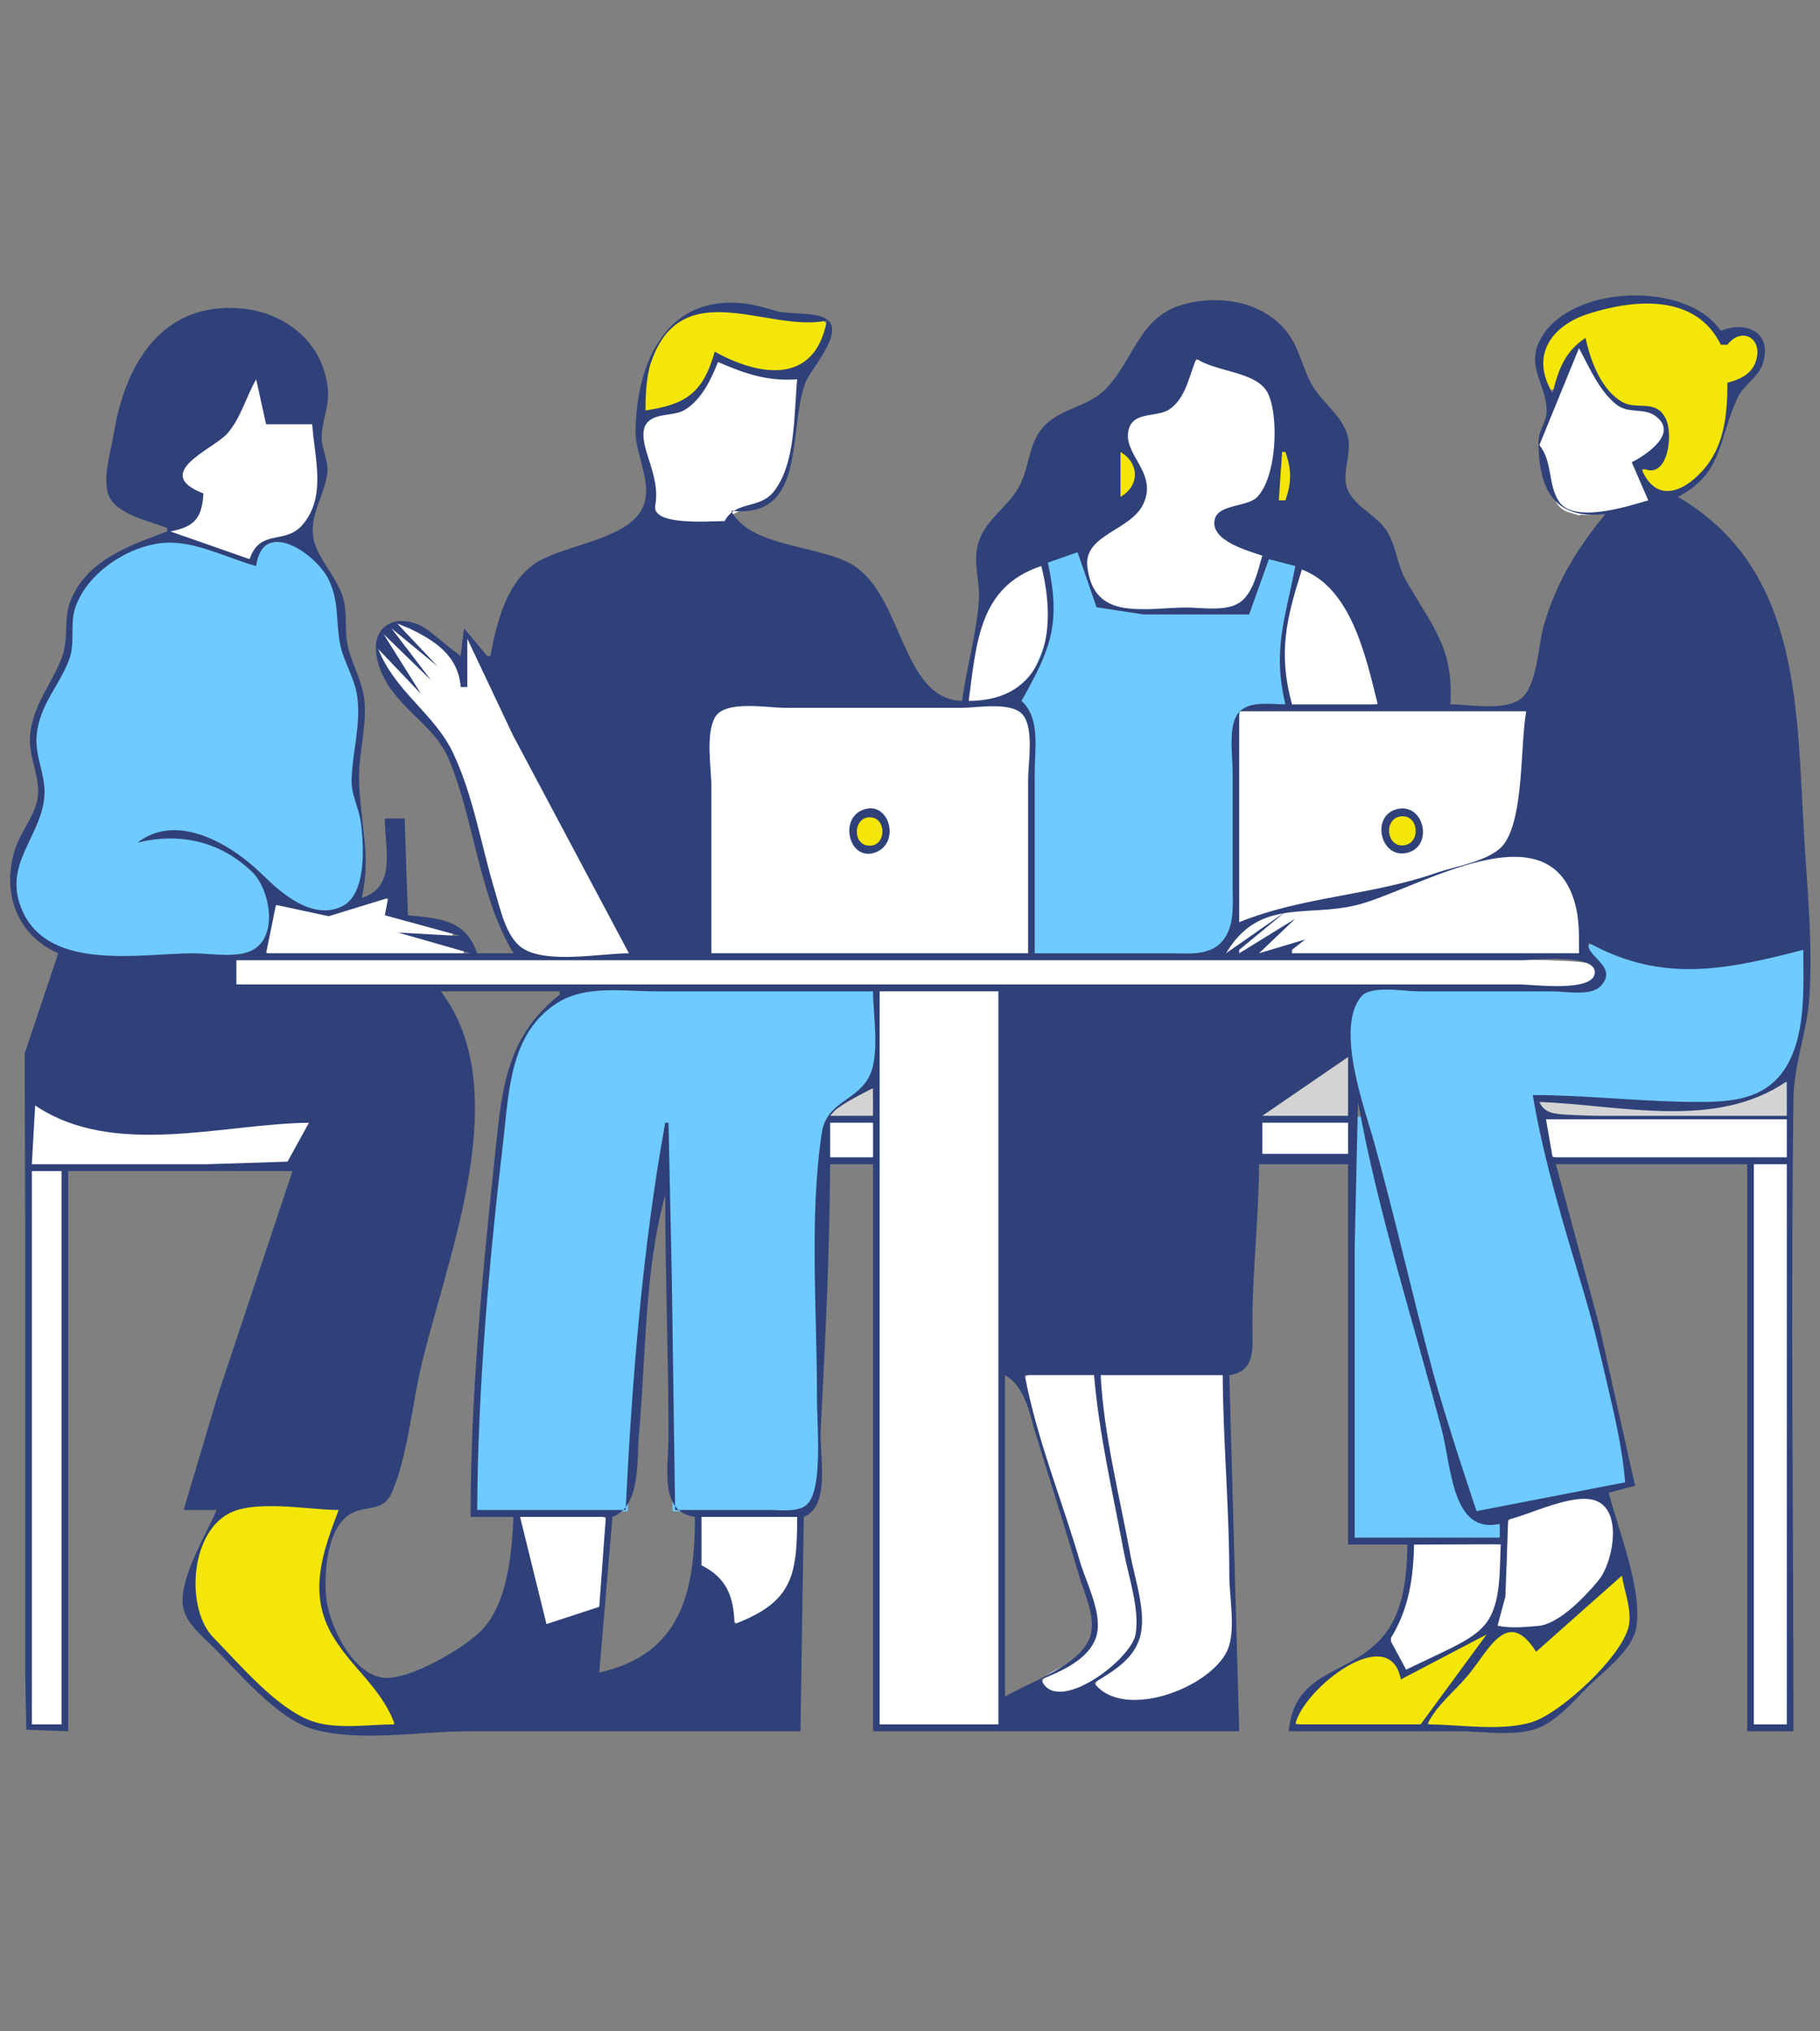 <?xml version="1.0" encoding="UTF-8" standalone="no"?>
<!-- Created with Inkscape (http://www.inkscape.org/) -->

<svg
   version="1.1"
   id="svg1"
   width="657.333"
   height="733.333"
   viewBox="0 0 657.333 733.333"
   xml:space="preserve"
   xmlns="http://www.w3.org/2000/svg"
   xmlns:svg="http://www.w3.org/2000/svg"><rect x="0" y="0" width="657.333" height="733.333" fill="#808080" stroke="none"/><defs
     id="defs1" /><g
     id="g51"
     style="display:inline"
     transform="matrix(1.003,0,0,1.051,-0.871,-18.695)"><path
       style="fill:#ffffff;fill-opacity:1;stroke:#ffffff;stroke-width:3;stroke-dasharray:none"
       d="m 78.941,205.192 c -12.946,-3.785 -18.606,-5.346 -14.62,-6.611 2.436,-0.773 10.632,-6.983 10.632,-10.732 0,-0.678 -1.591,-1.958 -3.536,-2.844 -5.66,-2.579 -4.268,-6.119 4.944,-12.581 6.543,-4.59 9.361,-7.75 12.339,-13.837 l 3.859,-7.888 1.885,6.675 1.885,6.675 h 8.282 8.282 l 0.981,10.473 c 1.57,16.759 -2.258,24.034 -14.478,27.512 -3.278,0.933 -6.715,3.788 -7.716,5.198 -1.741,2.454 -2.213,1.039 -12.743,-2.04 z"
       id="path4" /><path
       style="fill:#ffffff;fill-opacity:1;stroke:#ffffff;stroke-width:1.5;stroke-dasharray:none"
       d="m 12.668,415.44 c 0.165,-1.205 0.451,-5.61 0.635,-9.79 l 0.335,-7.6 3.556,1.949 c 4.786,2.623 12.878,5.263 20.107,6.56 7.577,1.359 24.804,1.483 36.949,0.265 22.376,-2.243 29.896,-2.856 33.355,-2.721 l 3.79,0.148 -3.539,6.082 -3.539,6.082 -2.284,0.286 c -1.256,0.157 -21.945,0.431 -45.975,0.608 l -43.692,0.323 z"
       id="path5" /><path
       style="fill:#ffffff;fill-opacity:1;stroke:#ffffff;stroke-width:1.5;stroke-dasharray:none"
       d="M 12.5,515.25 V 420.5 H 17.75 23 v 94.75 l 0.938,95.625 -6.5,-0.125 H 11.375 Z"
       id="path6" /><path
       style="fill:#ffffff;fill-opacity:1;stroke:#ffffff;stroke-width:1.5;stroke-dasharray:none"
       d="m 97.184,344.125 c 0.138,-0.481 0.866,-3.847 1.617,-7.48 0.751,-3.633 1.507,-6.834 1.68,-7.115 0.204,-0.33 3.567,0.161 9.518,1.389 l 9.203,1.899 10.177,-2.964 c 5.598,-1.63 10.308,-2.833 10.468,-2.674 0.16,0.16 0.071,1.401 -0.197,2.758 l -0.488,2.467 8.044,2.097 c 4.424,1.154 9.956,2.635 12.294,3.293 l 4.25,1.195 -3.5,-0.236 c -7.414,-0.5 -16.466,-0.732 -15.75,-0.404 0.412,0.189 5.812,1.747 12,3.462 l 11.25,3.119 -35.409,0.034 c -33.494,0.032 -35.395,-0.013 -35.157,-0.841 z"
       id="path8" /><path
       style="fill:#ffffff;fill-opacity:1;stroke:#ffffff;stroke-width:2.121;stroke-dasharray:none"
       d="m 242.721,195.887 c -4.756,-1.129 -5.348,-2.011 -5.502,-8.195 -0.097,-3.907 -0.735,-7.438 -2.098,-11.622 -3.684,-11.307 -2.534,-13.997 6.643,-15.545 3.356,-0.566 5.855,-1.479 7.695,-2.812 2.881,-2.087 7.023,-7.795 8.871,-12.225 0.608,-1.458 1.244,-2.652 1.412,-2.652 0.168,0 2.454,0.809 5.081,1.798 6.226,2.343 13.559,3.859 18.67,3.859 h 4.093 l -0.282,3.712 c -1.361,17.948 -2.635,24.765 -5.673,30.369 -2.607,4.809 -4.169,5.981 -11.086,8.319 -4.146,1.402 -6.662,2.687 -7.606,3.888 -1.374,1.747 -1.631,1.792 -9.669,1.722 -4.541,-0.04 -9.288,-0.317 -10.549,-0.616 z"
       id="path10" /><path
       style="fill:#ffffff;fill-opacity:1;stroke:#ffffff;stroke-width:2.121;stroke-dasharray:none"
       d="m 197.531,345.774 c -11.847,-1.647 -13.433,-4.385 -23.14,-39.95 -7.379,-27.037 -9.647,-31.617 -22.784,-46.019 -12.515,-13.72 -12.608,-9.868 -14.017,-17.104 -0.55,-2.827 0.673,-6.081 2.569,-8.249 0.954,-1.091 2.493,-1.874 3.941,-1.833 5.502,0.155 10.547,4.024 14.554,7.798 3.476,3.273 7.494,9.361 7.51,12.198 0.005,0.847 0.565,1.237 1.775,1.237 1.767,0 -0.186,-1.279 0.443,-8.498 l 0.612,-6.435 8.072,15.287 c 4.245,8.039 16.561,31.506 27.929,51.863 11.369,20.358 24.095,38.212 24.283,38.703 0.255,0.664 -2.85,1.012 -8.003,1.358 -14.365,0.963 -19.512,0.233 -23.743,-0.355 z"
       id="path11" /><path
       style="fill:#ffffff;fill-opacity:1;stroke:#ffffff;stroke-width:2.121;stroke-dasharray:none"
       d="m 197.635,573.994 c -0.359,-1.022 -8.838,-33.859 -8.838,-34.226 0,-0.135 6.682,-0.245 14.849,-0.245 13.522,0 14.849,0.108 14.849,1.206 0,1.754 -2.202,28.823 -2.35,28.885 -0.986,0.414 -17.248,5.267 -17.648,5.266 -0.304,-6.9e-4 -0.692,-0.399 -0.863,-0.885 z"
       id="path12" /><path
       style="fill:#ffffff;fill-opacity:1;stroke:#ffffff;stroke-width:2.121;stroke-dasharray:none"
       d="m 265.49,572.262 c -1.401,-8.199 -3.251,-11.494 -8.258,-14.708 l -3.305,-2.121 -0.038,-7.955 -0.038,-7.955 h 16.971 16.971 l -0.006,2.298 c -0.015,5.93 -1.585,15.286 -3.134,18.667 -2.072,4.525 -6.136,8.542 -11.497,11.364 -6.694,3.523 -7.13,3.546 -7.666,0.41 z"
       id="path13" /><path
       style="fill:#ffffff;fill-opacity:1;stroke:#ffffff;stroke-width:4.243;stroke-dasharray:none"
       d="m 318.198,484.368 v -125.158 h 20.506 20.506 v 125.158 125.158 h -20.506 -20.506 z"
       id="path14" /><path
       style="fill:#ffffff;fill-opacity:1;stroke:#ffffff;stroke-width:1.061;stroke-dasharray:none"
       d="m 299.813,409.415 v -5.657 h 7.601 7.601 v 5.657 5.657 h -7.601 -7.601 z"
       id="path15" /><path
       style="fill:#ffffff;fill-opacity:1;stroke:#ffffff;stroke-width:3;stroke-dasharray:none"
       d="m 257.732,306.75 c -0.423,-28.199 -0.267,-38.899 0.597,-40.721 2.355,-4.97 2.679,-4.999 56.365,-5.015 L 364.888,261 l 2.806,2.413 2.806,2.413 0.283,39.587 L 371.067,345 h -56.38 -56.38 z m 61.461,2.512 c 2.545,-2.208 3.168,-6.663 1.407,-10.068 -3.635,-7.029 -12.962,-5.06 -14.254,3.009 -0.514,3.208 -0.181,4.115 2.484,6.781 2.507,2.507 3.595,2.954 5.873,2.412 1.538,-0.366 3.558,-1.326 4.49,-2.134 z"
       id="path16" /><path
       style="fill:#ffffff;fill-opacity:1;stroke:#ffffff;stroke-width:3;stroke-dasharray:none"
       d="m 400.5,599.494 c -4.958,-2.676 -4.9,-3.122 0.914,-6.981 12.269,-8.144 13.226,-13.453 7.224,-40.094 -4.294,-19.062 -9.484,-46.609 -10.205,-54.169 L 397.742,491 h 21.471 21.471 l 0.65,18.25 c 0.358,10.037 1.121,30.037 1.695,44.443 1.166,29.218 1.049,30.042 -5.132,36.183 -1.869,1.857 -6.733,4.979 -10.809,6.938 -6.2,2.98 -8.733,3.622 -15.5,3.931 -6.1,0.278 -8.826,-0.029 -11.088,-1.25 z"
       id="path17" /><path
       style="fill:#ffffff;fill-opacity:1;stroke:#ffffff;stroke-width:3;stroke-dasharray:none"
       d="m 378.072,596.587 c -0.963,-1.16 0.004,-1.992 5.407,-4.652 3.619,-1.782 7.871,-4.709 9.448,-6.506 5.601,-6.38 5.402,-7.653 -6.9,-44.059 C 376.065,511.885 371,495.262 371,492.052 c 0,-0.773 3.588,-1.029 11.682,-0.833 l 11.682,0.282 1.862,13 c 1.024,7.15 4.111,23.575 6.861,36.5 7.253,34.099 7.146,33.423 5.96,37.828 -1.286,4.775 -9.487,12.842 -16.846,16.571 -5.652,2.864 -12.275,3.422 -14.128,1.189 z"
       id="path18" /><path
       style="fill:#ffffff;fill-opacity:1;stroke:#ffffff;stroke-width:3;stroke-dasharray:none"
       d="m 350.429,255.75 c 0.257,-1.238 0.958,-5.4 1.558,-9.25 2.559,-16.428 8.139,-25.996 18.107,-31.047 2.662,-1.349 5.034,-2.453 5.27,-2.453 0.236,0 0.963,3.753 1.614,8.339 2.572,18.122 -3.789,31.152 -17.145,35.118 -7.604,2.258 -9.982,2.079 -9.403,-0.707 z"
       id="path19" /><path
       style="fill:#ffffff;fill-opacity:1;stroke:#ffffff;stroke-width:3;stroke-dasharray:none"
       d="m 405.836,225.996 c -6.954,-1.24 -11.424,-5.683 -12.521,-12.445 -0.862,-5.31 0.951,-7.817 9.902,-13.693 4.347,-2.854 8.551,-6.442 9.344,-7.974 2.227,-4.306 1.729,-9.368 -1.56,-15.884 -5.123,-10.15 -3.713,-13.969 5.721,-15.487 6.939,-1.116 10.358,-5.034 14.548,-16.669 0.537,-1.492 1.474,-1.381 9.481,1.13 17.034,5.34 17.75,6.247 17.75,22.461 0,9.951 -0.268,11.647 -2.546,16.094 -2.429,4.741 -2.891,5.086 -10,7.471 -7.317,2.454 -7.459,2.567 -7.757,6.135 -0.371,4.448 2.204,6.81 10.879,9.973 l 5.828,2.125 -1.882,4.952 c -2.496,6.568 -4.655,9.729 -7.324,10.721 -2.85,1.06 -35.086,1.941 -39.862,1.09 z"
       id="path20" /><path
       style="fill:#ffffff;fill-opacity:1;stroke:#ffffff;stroke-width:3;stroke-dasharray:none"
       d="m 465.138,253.333 c -2.031,-10.116 -0.9,-21.502 3.433,-34.549 1.573,-4.736 1.592,-4.751 4.286,-3.358 4.508,2.331 11.67,10.795 14.913,17.625 C 490.378,238.541 496,255.727 496,258.207 496,258.643 489.312,259 481.138,259 H 466.276 Z"
       id="path21" /><path
       style="fill:#ffffff;fill-opacity:1;stroke:#ffffff;stroke-width:1.061;stroke-dasharray:none"
       d="m 404.465,180.855 c 0,-4.19 0.138,-7.26 0.326,-7.26 0.779,0 3.527,3.27 4.058,4.828 0.676,1.985 0.697,2.608 0.151,4.433 -0.426,1.421 -2.662,4.258 -3.863,4.901 -0.649,0.347 -0.671,0.119 -0.671,-6.901 z"
       id="path24" /><path
       style="fill:#ffffff;fill-opacity:1;stroke:#ffffff;stroke-width:1.061;stroke-dasharray:none"
       d="m 462.108,181.575 c 0.307,-4.379 0.658,-8.062 0.779,-8.183 0.451,-0.451 0.894,0.244 1.532,2.404 0.895,3.028 0.858,8.5 -0.077,11.412 -0.615,1.914 -0.784,2.132 -1.737,2.226 l -1.056,0.105 z"
       id="path25" /><path
       style="fill:#ffffff;fill-opacity:1;stroke:#ffffff;stroke-width:4.243;stroke-dasharray:none"
       d="m 448.306,298.251 v -35.207 h 50.593 50.593 l -1.238,15.203 c -1.591,19.535 -4.464,28.402 -10.297,31.777 -6.16,3.564 -30.231,10.112 -53.468,14.544 -10.823,2.064 -23.392,4.909 -27.931,6.322 l -8.253,2.569 z m 63.357,11.179 c 0.933,-0.933 1.697,-3.67 1.697,-6.081 0,-2.411 -0.764,-5.148 -1.697,-6.081 -2.192,-2.192 -9.97,-2.192 -12.162,0 -2.085,2.085 -2.197,7.454 -0.233,11.124 1.678,3.136 9.632,3.802 12.395,1.038 z"
       id="path26" /><path
       style="fill:#ffffff;fill-opacity:1;stroke:#ffffff;stroke-width:4.243;stroke-dasharray:none"
       d="m 449.998,338.672 c 4.081,-3.386 9.61,-4.559 14.66,-6.177 15.617,-5.004 31.363,-5.134 47.995,-10.802 33.89,-11.551 42.779,-11.377 52.034,1.019 1.758,2.355 2.976,6.923 3.463,12.994 l 0.752,9.362 -51.459,-0.043 c -35.65,-0.03 -42.409,-0.871 -63.48,0.46 -19.35,1.222 -7.714,-3.703 -3.965,-6.814 z"
       id="path27" /><path
       style="fill:#ffffff;fill-opacity:1;stroke:#ffffff;stroke-width:4.243;stroke-dasharray:none"
       d="m 456.791,408.708 v -4.243 h 14.142 14.142 v 4.243 4.243 h -14.142 -14.142 z"
       id="path28" /><path
       style="fill:#ffffff;fill-opacity:1;stroke:#ffffff;stroke-width:4.243;stroke-dasharray:none"
       d="m 560.009,411.89 c -0.011,-1.361 -0.403,-3.907 -0.872,-5.657 l -0.853,-3.182 h 42.591 42.591 v 5.657 5.657 h -41.719 c -38.782,0 -41.721,-0.174 -41.739,-2.475 z"
       id="path29" /><path
       style="fill:#ffffff;fill-opacity:1;stroke:#ffffff;stroke-width:4.243;stroke-dasharray:none"
       d="m 633.568,514.067 v -95.459 h 4.95 4.95 v 95.459 95.459 h -4.95 -4.95 z"
       id="path30" /><path
       style="fill:#ffffff;fill-opacity:1;stroke:#ffffff;stroke-width:4.243;stroke-dasharray:none"
       d="m 567.627,192.134 c -4.525,-1.234 -4.874,-1.814 -9.226,-15.357 -1.992,-6.199 -1.921,-6.657 2.739,-17.678 2.631,-6.223 5.569,-13.215 6.529,-15.539 l 1.745,-4.226 3.77,6.433 c 5.311,9.062 9.72,12.738 16.346,13.627 7.379,0.99 11.01,4.645 8.541,8.598 -0.961,1.54 -3.551,3.864 -5.753,5.165 -4.644,2.744 -4.699,3.028 -1.884,9.766 1.167,2.792 2.121,5.391 2.121,5.775 0,2.315 -19.289,4.974 -24.929,3.436 z"
       id="path31" /><path
       style="fill:#f4e606;fill-opacity:1;stroke:#f4e606;stroke-width:2.121;stroke-dasharray:none;stroke-opacity:1"
       d="m 233.721,154.326 c 0.731,-7.65 1.054,-9.359 2.511,-13.252 2.279,-6.092 6.162,-10.459 11.74,-13.205 4.525,-2.227 5.179,-2.352 11.874,-2.263 3.897,0.052 11.478,0.768 16.847,1.591 5.369,0.823 12.29,1.496 15.38,1.496 6.379,0 6.594,0.266 4.298,5.303 -5.09,11.166 -16.297,13.413 -32.895,6.596 -5.553,-2.281 -6.09,-2.371 -6.09,-1.029 0,0.534 -0.62,2.373 -1.379,4.087 -3.407,7.703 -8.243,11.571 -17.067,13.651 -2.494,0.588 -4.776,1.074 -5.071,1.079 -0.295,0.006 -0.362,-1.819 -0.148,-4.055 z"
       id="path32" /><path
       style="fill:#f4e606;fill-opacity:1;stroke:#f4e606;stroke-width:2.121;stroke-dasharray:none;stroke-opacity:1"
       d="m 597.02,184.59 c -1.975,-1.204 -3.757,-3.379 -3.757,-4.585 0,-0.22 0.769,-0.4 1.71,-0.4 2.797,0 3.936,-0.741 5.298,-3.446 2.846,-5.652 2.444,-13.586 -0.854,-16.884 -1.368,-1.368 -2.835,-1.849 -7.081,-2.326 -6.106,-0.685 -8.412,-1.694 -11.513,-5.037 -3.208,-3.459 -5.226,-7.146 -7.034,-12.849 -0.883,-2.786 -1.954,-5.034 -2.38,-4.995 -0.425,0.039 -1.171,0.128 -1.657,0.197 -1.57,0.225 -6.922,8.377 -8.428,12.837 -1.54,4.559 -2.012,4.667 -3.32,0.755 -2.744,-8.208 1.405,-15.985 10.833,-20.301 10.535,-4.823 29.119,-6.429 37.256,-3.219 5.275,2.081 9.369,5.123 12.091,8.984 2.468,3.501 3.969,3.89 6.706,1.737 5.161,-4.06 10.211,0.928 7.392,7.301 -1.314,2.971 -3.608,4.636 -8.79,6.38 -1.029,0.346 -1.237,1.295 -1.237,5.629 0,10.409 -4.167,21.154 -10.253,26.44 -5.931,5.151 -10.743,6.366 -14.981,3.783 z"
       id="path33" /><path
       style="fill:#f4e606;fill-opacity:1;stroke:#f4e606;stroke-width:2.121;stroke-dasharray:none;stroke-opacity:1"
       d="m 310.883,306.298 c -2.404,-2.656 -0.51,-7.192 3.003,-7.192 3.689,0 5.774,4.801 3.201,7.374 -1.5,1.5 -4.768,1.405 -6.204,-0.182 z"
       id="path34" /><path
       style="fill:#f4e606;fill-opacity:1;stroke:#f4e606;stroke-width:2.121;stroke-dasharray:none;stroke-opacity:1"
       d="m 502.364,305.869 c -2.373,-3.622 1.258,-8.589 5.024,-6.874 4.464,2.034 3.581,8.058 -1.239,8.459 -2.14,0.178 -2.814,-0.104 -3.785,-1.586 z"
       id="path35" /><path
       style="fill:#f4e606;fill-opacity:1;stroke:#f4e606;stroke-width:2.121;stroke-dasharray:none;stroke-opacity:1"
       d="m 116.068,609.473 c -4.095,-0.805 -11.414,-4.884 -17.073,-9.516 -9.013,-7.376 -23.021,-21.728 -24.619,-25.222 -6.211,-13.589 -1.033,-32.365 10.224,-37.068 4.756,-1.987 11.468,-2.415 24.685,-1.574 l 12.766,0.812 -2.673,7.85 c -4.797,14.087 -4.991,22.731 -0.714,31.804 2.025,4.297 5.036,8.323 14.696,19.655 5.521,6.476 9.126,12.163 8.428,13.292 -0.546,0.883 -21.196,0.857 -25.72,-0.032 z"
       id="path36" /><path
       style="fill:#f4e606;fill-opacity:1;stroke:#f4e606;stroke-width:2.121;stroke-dasharray:none;stroke-opacity:1"
       d="m 468.105,608.957 c 0,-1.584 4.571,-7.39 9.163,-11.637 11.723,-10.843 22.94,-12.978 26.705,-5.084 0.64,1.342 1.426,2.44 1.747,2.44 0.321,0 6.285,-3.667 13.712,-7.384 7.427,-3.718 17.093,-8.312 17.24,-8.165 0.147,0.147 -7.642,8.828 -13.529,16.482 l -10.703,13.916 h -22.168 c -12.192,0 -22.168,-0.256 -22.168,-0.569 z"
       id="path37" /><path
       style="fill:#f4e606;fill-opacity:1;stroke:#f4e606;stroke-width:2.121;stroke-dasharray:none;stroke-opacity:1"
       d="m 524.143,610.461 c -5.249,-0.181 -7.955,-0.545 -7.955,-1.069 0,-1.243 3.295,-5.324 9.883,-12.241 3.334,-3.5 7.76,-8.522 9.835,-11.16 6.292,-7.996 10.163,-8.919 15.227,-3.634 l 3.102,3.238 15.082,-12.774 c 13.028,-11.034 16.83,-15.062 16.649,-12.112 -0.049,0.801 -0.054,4.498 0.557,7.459 1.345,6.51 0.856,8.902 -3.042,14.902 -3.435,5.286 -15.257,16.643 -21.97,21.106 -8.871,5.897 -15.637,7.035 -37.369,6.285 z"
       id="path38" /><path
       style="fill:#f4e606;fill-opacity:1;stroke:#f4e606;stroke-width:0.53;stroke-dasharray:none;stroke-opacity:1"
       d="m 404.465,180.756 v -7.531 l 0.838,0.576 c 4.061,2.794 5.252,7.403 2.872,11.112 -0.598,0.931 -2.234,2.511 -3.164,3.055 l -0.546,0.319 z"
       id="path39" /><path
       style="fill:#f4e606;fill-opacity:1;stroke:#f4e606;stroke-width:0.53;stroke-dasharray:none;stroke-opacity:1"
       d="m 461.48,188.938 c 0.049,-0.418 0.285,-3.623 0.525,-7.124 0.646,-9.415 0.557,-8.75 1.163,-8.75 0.488,0 0.528,0.067 1.036,1.724 0.891,2.906 1.127,4.594 1.022,7.292 -0.072,1.855 -0.211,2.846 -0.625,4.453 -0.786,3.055 -0.783,3.05 -2.108,3.113 l -1.101,0.053 z"
       id="path40" /><path
       style="fill:#6fcaff;fill-opacity:1;stroke:#6fcaff;stroke-width:3;stroke-dasharray:none;stroke-opacity:1"
       d="M 32.777,344.988 C 19.871,342.938 10.455,335.837 8.067,326.354 6.594,320.504 7.204,317.644 12.296,306.5 c 4.751,-10.396 5.6,-17.215 3.418,-27.465 -1.854,-8.71 -0.895,-13.012 5.649,-25.354 4.8,-9.052 5.466,-11.05 6.012,-18.018 0.337,-4.311 1.394,-9.486 2.348,-11.5 2.664,-5.625 9.67,-11.98 17.075,-15.488 11.357,-5.38 24.338,-4.234 45.946,4.058 C 93.493,213.02 94,212.408 94,211.218 c 0,-3.363 3.324,-6.541 6.74,-6.444 6.61,0.188 15.677,7.172 18.69,14.397 0.842,2.019 1.975,7.577 2.517,12.352 0.587,5.167 2.214,11.866 4.02,16.547 3.425,8.882 3.786,14.55 1.851,29.083 -1.093,8.206 -1.007,9.598 1.132,18.354 3.834,15.694 1.723,29.542 -5.035,33.037 -6.818,3.526 -15.058,0.462 -27.826,-10.346 -11.891,-10.065 -20.501,-14.397 -29.806,-14.994 -5.397,-0.346 -8.474,-0.021 -11.793,1.246 -4.225,1.613 -6.525,4.278 -2.74,3.174 15.514,-4.525 37.816,3.605 43.357,15.805 1.045,2.301 1.858,6.396 1.871,9.421 0.02,4.765 -0.35,5.722 -3.378,8.75 L 90.2,345 H 76.257 c -7.669,0 -19.301,0.202 -25.85,0.448 -6.549,0.247 -14.482,0.039 -17.63,-0.461 z"
       id="path41" /><path
       style="fill:#6fcaff;fill-opacity:1;stroke:#6fcaff;stroke-width:3;stroke-dasharray:none;stroke-opacity:1"
       d="m 173.402,519.767 c 1.433,-35.336 3.927,-65.633 8.707,-105.764 3.923,-32.939 6.274,-40.038 16.018,-48.379 7.846,-6.716 8.358,-6.768 65.335,-6.645 28.029,0.061 51.092,0.241 51.252,0.401 0.16,0.16 0.367,5.428 0.459,11.705 0.216,14.628 -0.782,17.095 -9.532,23.574 -4.291,3.178 -7.041,6.062 -8.003,8.397 -2.986,7.242 -3.842,26.031 -3.485,76.443 0.322,45.362 0.216,49.24 -1.421,52.236 -0.973,1.78 -2.772,3.482 -4,3.783 -1.227,0.301 -11.682,0.42 -23.232,0.264 l -21,-0.283 -0.221,-18 c -0.484,-39.417 -2.285,-113.839 -2.767,-114.321 -1.143,-1.143 -1.835,1.318 -4.087,14.514 -4.356,25.528 -8.33,63.434 -11.197,106.807 l -0.727,11 -26.379,0.267 -26.379,0.267 z"
       id="path42" /><path
       style="fill:#6fcaff;fill-opacity:1;stroke:#6fcaff;stroke-width:3;stroke-dasharray:none;stroke-opacity:1"
       d="m 373.783,304.625 c -0.27,-38.687 -0.371,-40.6 -2.283,-43.154 l -2,-2.673 4.78,-9.649 c 5.97,-12.053 7.386,-19.312 5.819,-29.845 -0.622,-4.183 -1.011,-7.697 -0.865,-7.81 0.146,-0.113 2.323,-0.89 4.837,-1.728 l 4.571,-1.523 3.265,9.287 3.265,9.287 8.164,1.136 c 4.599,0.64 16.885,1.007 28.137,0.841 l 19.973,-0.295 3.195,-8.5 3.195,-8.5 3.737,0.238 c 2.055,0.131 3.976,0.477 4.268,0.769 0.292,0.292 -0.556,5.81 -1.885,12.262 -2.409,11.695 -3.154,25.884 -1.654,31.481 0.711,2.654 0.602,2.75 -3.143,2.75 -2.134,0 -5.887,0.275 -8.341,0.612 -4.275,0.586 -4.511,0.796 -5.64,5.014 C 444.389,267.576 444,279.758 444,301.546 c 0,35.489 -0.258,37.373 -5.614,40.999 -2.682,1.816 -5.061,1.976 -33.604,2.258 l -30.717,0.303 z"
       id="path43" /><path
       style="fill:#6fcaff;fill-opacity:1;stroke:#6fcaff;stroke-width:3;stroke-dasharray:none;stroke-opacity:1"
       d="m 531.351,538.82 c -0.555,-0.726 -1.781,-5.022 -2.724,-9.546 -0.943,-4.525 -3.517,-14.2 -5.719,-21.5 C 520.705,500.473 513.754,475.375 507.46,452 c -6.294,-23.375 -13.062,-47.9 -15.04,-54.5 -5.639,-18.817 -5.76,-32.167 -0.337,-37.075 1.881,-1.703 4.546,-1.799 42.425,-1.539 l 40.418,0.278 2.537,-2.537 c 3.275,-3.275 3.196,-4.807 -0.463,-8.975 -1.65,-1.879 -3,-3.663 -3,-3.965 0,-0.301 2.615,0.515 5.811,1.813 15.537,6.313 35.161,7.032 57.519,2.105 C 643.837,346.173 649.418,345 649.734,345 c 1.129,0 -0.71,24.6 -2.216,29.651 -2.28,7.644 -7.222,14.359 -12.583,17.097 -8.088,4.131 -15.714,4.738 -42.877,3.412 -13.507,-0.659 -27.997,-1.19 -32.201,-1.18 l -7.643,0.019 2.375,11.214 c 1.306,6.168 5.588,21.805 9.514,34.75 15.056,49.638 17.917,60.582 20.276,77.582 l 1.256,9.046 -25.067,6.39 c -13.787,3.515 -25.774,6.563 -26.637,6.773 -0.863,0.21 -2.024,-0.211 -2.579,-0.937 z"
       id="path44" /><path
       style="fill:#6fcaff;fill-opacity:1;stroke:#6fcaff;stroke-width:3;stroke-dasharray:none;stroke-opacity:1"
       d="m 489,496.662 c 0,-27.136 0.299,-59.613 0.664,-72.171 l 0.664,-22.833 2.425,10.866 c 2.721,12.189 9.515,37.066 20.068,73.477 3.905,13.475 8.059,29 9.231,34.5 1.281,6.016 3.381,12.291 5.269,15.75 l 3.14,5.75 h 4.769 c 4.103,0 4.769,0.28 4.769,2 0,1.948 -0.667,2 -25.5,2 H 489 Z"
       id="path45" /><path
       style="fill:#ffffff;fill-opacity:1;stroke:#ffffff;stroke-width:3;stroke-dasharray:none;stroke-opacity:1"
       d="m 86,351.994 v -4.006 l 242.846,0.256 c 254.294,0.268 247.094,0.143 245.514,4.259 -0.286,0.746 -1.902,1.838 -3.59,2.427 C 568.624,355.678 495.326,356 326.851,356 H 86 Z"
       id="path46" /><path
       style="fill:#ffffff;fill-opacity:1;stroke:#ffffff;stroke-width:3;stroke-dasharray:none;stroke-opacity:1"
       d="m 504.845,586.156 -2.655,-4.815 2.802,-5.92 C 508.233,568.573 510,560.997 510,553.951 V 549 h 15.791 l 15.166,-0.031 -0.184,9.252 c -0.223,11.199 -3.43,16.775 -9.156,20.987 -4.317,3.175 -22.198,11.49 -24.045,11.465 -0.59,-0.008 -1.267,-1.869 -2.727,-4.517 z"
       id="path47" /><path
       style="fill:#ffffff;fill-opacity:1;stroke:#ffffff;stroke-width:3;stroke-dasharray:none;stroke-opacity:1"
       d="m 551,577.594 c -1.925,-0.725 -4.636,-1.583 -6.34,-1.731 l -3.686,-0.321 2.873,-13.13 c 1.381,-6.314 1.083,-13.149 1.197,-14.661 0.113,-1.512 -0.238,-3.785 -0.169,-5.05 0.11,-2.022 0.373,-2.682 9.451,-5.46 17.251,-5.28 21.673,-5.223 25.309,0.326 2.25,3.433 2.272,13.541 0.041,18.757 -3.444,8.054 -18.803,22.769 -23.622,22.633 -0.855,-0.024 -3.129,-0.637 -5.054,-1.362 z"
       id="path48" /><path
       style="fill:#d3d3d3;fill-opacity:1;stroke:#d3d3d3;stroke-width:0.265;stroke-dasharray:none;stroke-opacity:1"
       d="m 299.889,400.466 c 0.172,-0.392 2.171,-1.733 3.086,-2.522 0.704,-0.607 1.839,-1.418 6.616,-3.99 2.896,-1.559 5.546,-2.217 5.566,-2.217 0.019,0 0.035,2.108 0.035,4.685 v 4.685 h -7.21 l -8.801,0.972 z"
       id="path49" /><path
       style="fill:#d3d3d3;fill-opacity:1;stroke:#d3d3d3;stroke-width:1.5;stroke-dasharray:none;stroke-opacity:1"
       d="m 467.75,393.411 c 6.325,-4.163 13.019,-8.544 14.875,-9.737 L 486,381.507 V 391.253 401 l -14.875,-0.01 -14.875,-0.01 z"
       id="path50" /><path
       style="fill:#d3d3d3;fill-opacity:1;stroke:#d3d3d3;stroke-width:1.5;stroke-dasharray:none;stroke-opacity:1"
       d="m 558.75,399.57 c -0.825,-0.51 -1.933,-1.414 -2.463,-2.01 l -0.963,-1.083 3.463,0.268 c 1.905,0.148 8.976,0.767 15.713,1.377 16.592,1.502 39.261,1.594 46.75,0.19 6.585,-1.234 12.687,-3.255 17.823,-5.901 2.297,-1.184 4.346,-2.229 4.552,-2.323 0.206,-0.094 0.375,2.21 0.375,5.12 V 400.5 l -41.875,-0.002 c -39.894,-0.002 -41.946,-0.046 -43.375,-0.928 z"
       id="path51" /><path
       style="display:inline;fill:#2f4178;fill-opacity:1;stroke:none"
       d="m 578.951,194.431 c -10.17,11.751 -17.469,23.057 -22.119,38.012 -2.099,6.751 -2.318,21.158 -8.429,25.487 -5.915,4.19 -18.345,1.834 -25.281,1.834 1.345,-19.499 -6.738,-27.047 -16.076,-42.763 -3.317,-5.583 -3.416,-12.394 -7.427,-17.633 -3.634,-4.746 -10.006,-7.211 -13.003,-12.392 -3.476,-6.01 1.571,-13.308 -0.579,-19.835 -2.229,-6.769 -8.729,-10.848 -12.454,-16.691 -3.556,-5.578 -4.567,-12.325 -8.575,-17.674 -8.635,-11.525 -24.875,-13.885 -38.103,-10.377 -15.841,4.202 -17.525,18.659 -27.763,28.902 -6.651,6.654 -17.215,6.653 -23.241,13.917 -4.47,5.389 -4.475,12.414 -7.396,18.492 -3.736,7.774 -12.391,11.892 -15.236,20.227 -2.32,6.796 0.59,13.347 0.081,20.19 -0.849,11.393 -4.455,23.051 -6.031,34.448 -21.796,-0.497 -21.17,-35.862 -39.217,-46.589 -11.869,-7.055 -37.184,-6.03 -43.934,-18.744 27.274,2.916 20.318,-27.255 26.689,-43.951 1.725,-4.521 14.213,-17.146 7.878,-21.7 -4.044,-2.907 -14.005,-1.522 -19.155,-3.161 -32.419,-10.315 -49.338,10.533 -49.854,41.491 -0.146,8.744 7.335,19.25 1.724,27.7 -6.429,9.682 -27.504,11.522 -37.324,17.399 -10.743,6.43 -14.4,20.529 -16.672,32.112 h -1.188 l -8.315,-9.503 -1.188,9.503 c -3.72,-2.543 -7.145,-5.357 -10.702,-8.116 -9.9,-7.679 -23.305,-3.887 -19.051,10.495 4.37,14.779 19.835,20.106 25.559,33.295 9.233,21.274 10.773,46.788 23.2,66.482 h -13.067 c -4.29,-11.843 -13.798,-11.922 -24.945,-13.067 l -1.188,-33.26 h -7.127 c 0.006,10.664 4.319,23.489 -8.315,27.321 3.569,-14.899 -0.601,-25.966 -0.969,-40.387 -0.222,-8.707 2.531,-17.233 2.046,-26.133 -0.405,-7.419 -4.248,-12.741 -6.014,-19.66 -1.32,-5.17 -0.236,-10.699 -1.507,-15.976 -1.97,-8.179 -10.359,-14.666 -11.136,-22.716 -0.737,-7.633 4.398,-14.004 5.199,-21.235 0.455,-4.102 -1.903,-7.699 -2.024,-11.732 -0.171,-5.725 2.79,-10.827 2.23,-16.78 -1.565,-16.621 -15.934,-26.818 -31.777,-27.961 -27.86,-2.01 -41.28,18.864 -45.408,43.407 -0.982,5.841 -4.503,16.312 -1.311,21.765 3.478,5.941 14.566,7.981 20.586,10.307 v 1.188 c -13.204,4.772 -28.753,9.588 -34.749,23.759 -2.614,6.178 -0.665,12.897 -2.957,19.005 -3.644,9.711 -10.588,16.389 -11.648,27.321 -0.71,7.324 4.11,15.006 2.676,21.915 -1.253,6.035 -6.152,11.342 -8.111,17.284 -4.941,14.987 0.867,29.498 15.59,35.636 l -12.101,34.448 0.222,61.769 v 108.096 l 10e-6,43.951 0.396,18.456 15.046,0.55 V 420.125 h 80.775 l -26.942,77.211 -12.258,39.2 h 11.879 c -3.917,8.768 -12.784,22.336 -12.22,32.072 0.336,5.797 5.913,10.302 9.851,13.941 9.92,9.167 23.577,25.395 36.817,29.182 16.385,4.687 38.813,0.828 55.83,0.828 H 289.112 l 1.188,-73.648 c 9.829,-3.732 5.624,-21.117 6.086,-29.697 1.635,-30.344 3.232,-61.08 3.417,-91.466 h 15.442 v 194.81 h 131.853 l -3.564,-122.35 c 9.804,-1.347 8.313,-9.724 8.315,-17.818 0.003,-18.268 2.322,-36.401 2.376,-54.642 h 32.072 v 130.665 h 21.382 c -0.244,12.076 -1.525,25.183 -10.986,33.805 -12.49,11.381 -29.706,10.162 -31.777,30.34 h 61.769 c 8.677,0 20.331,1.984 28.509,-1.297 6.771,-2.716 12.606,-9.366 17.818,-14.292 5.511,-5.209 15.699,-12.205 17.081,-20.14 2.26,-12.975 -6.546,-33.565 -9.954,-46.234 l 9.503,-2.376 -13.004,-55.486 -15.504,-54.986 h 68.896 v 194.81 h 16.63 c 0,-72.438 -0.969,-144.949 0.017,-217.379 0.16,-11.757 4.86,-22.711 5.7,-34.448 1.382,-19.332 -0.9,-38.925 -2.009,-58.205 -2.553,-44.397 -2.13,-89.903 -45.283,-114.035 16.377,-8.104 14.523,-19.885 21.453,-34.027 2.34,-4.774 7.753,-7.029 9.302,-12.377 3.163,-10.921 -7.336,-13.987 -15.312,-10.614 -12.076,-17.336 -55.302,-16.254 -65.398,3.676 -4.488,8.86 2.549,15.058 2.684,23.552 0.063,3.933 -2.978,7.011 -2.958,10.931 0.09,17.793 6.762,26.563 24.097,24.798 m 41.575,-58.205 h 2.376 c 5.021,-6.379 13.078,-2.263 10.191,5.769 -1.647,4.583 -5.904,6.164 -10.191,7.298 -0.034,10.994 -1.077,21.955 -9.076,30.333 -7.507,7.863 -16.925,10.575 -21.809,-0.637 h 1.188 c 8.35,3.059 10.306,-12.109 7.424,-17.487 -3.596,-6.711 -10.063,-2.719 -15.501,-5.568 -7.547,-3.954 -11.637,-14.264 -13.305,-22.083 -7.434,4.7 -9.769,10.773 -11.879,19.006 -8.221,-13.027 -0.341,-23.251 13.067,-27.323 16.321,-4.957 38.5,-6.95 47.515,10.693 m -321.912,-8.315 c -4.435,22.626 -24.8,18.922 -40.387,10.691 -4.231,14.574 -10.9,18.191 -24.945,20.194 0.061,-5.201 0.235,-10.395 1.638,-15.441 10.751,-32.418 42.583,-11.021 63.694,-15.443 m 270.833,9.503 c 3.727,6.588 7.27,14.634 13.441,19.328 4.341,3.302 9.924,1.05 14.073,3.947 8.71,6.08 -3.763,13.552 -8.508,15.925 l 5.939,13.067 c -7.177,1.993 -26.818,8.1 -32.154,0.395 -4.12,-5.95 -2.099,-13.379 -7.046,-19.401 l 14.254,-33.26 m -137.792,3.564 c 7.059,4.719 22.174,4.339 25.904,12.177 3.968,8.338 2.89,29.048 -4.17,35.536 -3.608,3.316 -13.865,2.296 -15.11,7.542 -1.757,7.408 12.329,10.832 17.133,12.453 -1.603,5.146 -3.242,12.773 -7.99,15.984 -4.967,3.36 -13.644,1.834 -19.331,1.834 -14.759,4e-5 -33.522,4.995 -35.687,-14.175 -1.241,-10.989 15.788,-12.237 20.219,-21.5 5.284,-11.046 -8.03,-17.071 -5.218,-25.829 1.891,-5.889 10.178,-3.812 14.465,-6.524 5.949,-3.764 7.178,-11.492 9.785,-17.498 m -143.732,7.127 c -1.207,11.796 -0.432,29.051 -8.486,38.625 -5.123,6.089 -13.681,2.981 -17.647,10.077 -5.514,-0.016 -26.342,1.727 -24.972,-5.415 2.096,-10.928 -6.488,-20.36 -3.69,-27.276 2.736,-4.92 10.011,-3.002 14.335,-5.524 6.029,-3.516 9.353,-10.251 11.951,-16.427 9.841,4.024 17.744,6.676 28.509,5.939 m -194.81,0 3.564,15.442 h 16.63 c 0.694,11.219 5.384,24.938 -3.699,34.748 -6.184,6.678 -15.067,1 -18.87,11.578 l -28.509,-9.503 c 8.417,-1.596 11.387,-4.304 11.879,-13.067 -19.03,-7.007 3.656,-15.192 8.615,-20.581 4.881,-5.304 6.711,-12.559 10.391,-18.618 m 311.221,40.387 v -15.442 c 6.877,3.886 6.972,11.638 0,15.442 m 58.205,-15.442 h 1.188 c 2.246,6.029 2.247,10.601 0,16.63 h -2.376 l 1.188,-16.63 M 93.114,212.249 c 2.317,-16.87 21.633,-4.246 26.173,4.76 3.58,7.103 2.572,13.878 3.914,21.374 1.195,6.669 5.481,12.156 6.351,19.006 1.262,9.943 -1.86,18.811 -2.078,28.509 -0.112,4.969 2.605,9.397 3.29,14.254 1.156,8.204 2.264,25.159 -7.06,29.171 -10.53,4.531 -21.455,-4.594 -28.433,-11.136 -11.16,-10.463 -30.665,-21.49 -44.919,-10.908 14.934,-3.545 29.75,-0.634 41.362,10.106 6.083,5.626 9.573,21.383 0.468,26.606 -5.505,3.157 -15.502,1.3 -21.636,1.3 -18.54,0 -51.537,6.373 -61.459,-14.274 -7.868,-16.372 7.056,-25.709 7.807,-40.368 0.35,-6.827 -3.515,-13.101 -2.828,-20.194 1.039,-10.729 8.013,-16.724 11.728,-26.133 2.24,-5.673 0.135,-12.014 2.193,-17.818 4.297,-12.114 19.383,-21.285 31.868,-22.216 11.193,-0.834 22.627,5.187 33.26,7.961 m 295.779,-4.751 6.829,18.894 16.929,2.488 38.012,3e-5 7.127,-19.006 9.503,2.376 c -3.627,18.327 -8.275,28.596 -3.564,47.515 -4.715,10e-4 -11.703,-1.119 -15.747,1.834 -5.295,3.865 -3.259,15.076 -3.259,20.736 l -4e-5,39.2 c -10e-4,6.127 0.866,13.397 -2.949,18.652 -4.531,6.242 -12.826,5.104 -19.621,5.105 l -48.702,3e-5 v -61.769 c 0,-8.304 2.142,-19.02 -4.751,-24.945 10.749,-18.188 14.2,-26.594 9.503,-47.515 l 10.691,-3.564 m -13.067,4.751 c 6.121,22.766 1.271,46.319 -26.133,46.327 2.825,-20.422 3.845,-39.304 26.133,-46.327 m 121.162,47.515 h -30.885 c -5.056,-17.707 -2.088,-29.215 3.564,-46.327 17.792,6.436 22.973,29.659 27.321,46.327 M 147.974,233.536 c 9.329,4.246 17.92,9.357 18.788,20.288 h 2.376 v -16.63 l 16.484,33.26 41.722,74.836 c -10.08,0 -29.768,3.779 -38.429,-1.834 -5.847,-3.789 -7.866,-13.338 -9.829,-19.548 -4.921,-15.561 -7.773,-32.824 -15.091,-47.496 -6.741,-13.515 -20.674,-20.806 -26.929,-35.655 l 15.442,15.442 -13.504,-20.569 17.068,15.818 -14.254,-17.818 16.63,13.067 L 143.911,232.005 M 371.075,345.29 H 257.039 v -57.018 c 0,-6.628 -2.181,-18.17 1.3,-24.062 3.542,-5.995 18.95,-3.259 24.833,-3.259 h 64.145 c 5.514,0 17.934,-2.262 21.924,2.488 4.031,4.798 1.834,16.597 1.834,22.457 v 59.393 m 179.368,-83.151 c -2.173,11.832 -0.805,35.708 -7.765,45.309 -4.411,6.084 -17.523,7.863 -24.307,10.124 -24.018,8.006 -48.231,8.106 -71.272,17.026 V 262.139 h 103.344 m -238.566,33.75 c -9.19,2.987 -5.169,18.212 4.371,14.689 8.89,-3.284 4.89,-17.699 -4.371,-14.689 m 192.352,-0.2 c -9.925,1.989 -6.426,17.264 3.295,15.09 9.593,-2.146 6.283,-17.01 -3.295,-15.09 m -190.173,2.877 c 6.101,0 6.115,9.761 -0.052,9.761 -6.251,0 -6.035,-9.761 0.052,-9.761 m 191.359,-0.325 c 6.366,-0.631 7.228,9.318 0.925,9.957 -6.411,0.65 -7.302,-9.326 -0.925,-9.957 m 64.034,47.049 H 466.104 v -1.188 l 4.751,-3.564 -16.63,4.751 13.067,-11.879 -20.194,11.879 v -1.188 l 16.63,-13.067 -21.382,14.254 c 11.972,-19.197 29.262,-12.17 47.515,-16.686 21.619,-5.349 70.05,-34.904 78.577,1.243 1.19,5.043 1.003,10.298 1.01,15.442 m -428.82,-19.006 -1.188,5.939 27.321,7.127 -22.569,-1.188 26.133,7.127 H 96.678 l 3.564,-16.63 19.006,3.89 21.382,-6.266 m 432.383,15.442 c 26.737,13.989 49.666,9.156 77.211,2.376 -2.1e-4,13.244 1.118,30.207 -7.078,41.495 -7.1,9.779 -18.611,10.727 -29.745,10.768 -20.277,0.074 -40.351,-2.361 -60.581,-2.373 3.821,22.272 11.539,45.897 18.414,67.959 3.437,11.031 6.038,21.671 8.648,32.369 2.61,10.698 5.228,21.453 6.199,32.714 l -53.522,9.899 c 0,0 -11.225,-31.746 -16.072,-49.099 -7.166,-25.655 -13.261,-51.629 -20.683,-77.211 -3.386,-11.672 -14.348,-39.553 -4.746,-50.512 3.442,-3.929 15.383,-1.754 20.188,-1.754 h 48.703 c 4.522,0 13.767,1.741 17.252,-1.754 6.844,-6.864 -5.879,-10.377 -4.185,-14.876 M 85.987,355.981 v -8.315 h 375.366 87.902 c 4.046,0 26.808,-2.499 25.864,4.532 -0.88,6.561 -22.386,3.783 -27.052,3.783 H 460.164 85.987 m 116.411,2.376 v 1.188 c -20.272,14.955 -21.004,34.739 -23.627,58.205 -4.474,40.024 -8.437,80.884 -8.445,121.162 h 15.442 c -0.669,12.95 -2.055,30.37 -12.233,39.657 -6.517,5.947 -25.055,16.226 -34.094,15.63 -11.819,-0.779 -20.725,-18.941 -21.266,-29.154 -0.431,-8.147 0.634,-21.495 8.082,-26.676 5.483,-3.814 12.517,-0.536 15.795,-7.979 5.769,-13.099 7.124,-29.826 10.604,-43.744 9.442,-37.768 33.94,-94.144 6.979,-128.289 h 42.763 m 112.847,0 c 0,8.347 2.764,22.769 -1.834,30.057 -4.963,7.867 -14.959,8.082 -16.635,18.665 -4.571,28.871 -1.622,62.085 -1.729,91.446 -0.029,7.935 2.126,29.4 -3.018,35.524 -2.925,3.482 -9.601,2.482 -13.609,2.487 l -34.448,6.2e-4 -1.188,-79.587 -1.188,-53.454 h -1.188 c -8.203,42.847 -12.028,89.474 -14.254,133.041 h -53.454 c 0.253,-41.713 4.178,-84.507 9.285,-125.914 2.205,-17.877 2.357,-37.572 19.241,-48.108 10.255,-6.4 24.031,-4.158 35.619,-4.158 h 78.399 m 45.139,0 V 610.184 H 317.621 V 358.356 h 42.763 m 125.914,22.569 v 20.194 h -30.884 l 30.884,-20.194 m 157.986,8.315 v 11.879 h -66.52 c -3.515,0 -8.694,-0.154 -13.028,-0.405 -4.334,-0.251 -7.821,-0.599 -9.541,-4.346 29.004,0.959 63.458,9.798 89.09,-7.127 m -329.039,2.376 v 9.503 h -15.442 c 0,0 1.345,-1.582 2.166,-2.204 4.025,-3.05 13.277,-7.299 13.277,-7.299 m 174.616,4.751 c 7.192,37.936 20.025,75.603 30.228,112.847 3.461,12.636 3.643,35.8 20.85,32.072 v 4.751 h -52.266 v -99.781 l 1.188,-49.89 m -476.334,1.188 c 28.196,18.15 67.366,6.296 98.593,5.939 l -7.719,13.371 -29.105,0.883 h -62.957 l 1.188,-20.194 m 630.757,4.751 v 13.067 h -84.338 l -2.376,-13.067 h 86.714 m -329.039,1.188 v 11.879 h -15.442 v -11.879 h 15.442 m 171.053,0 v 10.691 h -30.884 v -10.691 h 30.884 m 157.986,14.254 V 610.184 H 632.405 V 417.75 h 11.879 M 23.03,420.125 V 610.184 H 12.339 V 420.125 h 10.691 m 217.379,8.315 c 0,27.744 1.188,55.456 1.188,83.151 2e-5,10.048 -3.604,25.583 9.503,27.321 0,26.23 -5.223,47.286 -34.448,53.454 l 4.751,-53.454 c 10.257,-3.561 8.692,-19.371 9.557,-28.509 2.48,-26.184 1.993,-56.751 9.449,-81.963 M 362.759,600.681 V 490.209 c 7.223,3.96 8.699,12.825 11.058,20.194 5.195,16.229 10.671,32.394 15.609,48.703 1.895,6.259 6.39,14.679 3.879,21.249 -3.74,9.787 -21.981,15.39 -30.546,20.326 m 32.072,-110.472 c 1.773,20.19 6.808,40.691 10.694,60.581 1.66,8.499 5.855,19.888 4.234,28.508 -1.689,8.981 -28.882,28.184 -33.933,15.443 6.986,-2.73 16.89,-6.694 19.677,-14.366 2.788,-7.674 -3.478,-18.707 -5.717,-26.021 -6.494,-21.209 -15.626,-42.359 -19.899,-64.145 h 24.945 m 46.327,0 c 0.139,22.951 2.373,45.936 2.376,68.896 9.8e-4,7.322 2.515,19.216 -0.793,25.85 -6.508,13.054 -37.778,24.018 -47.91,10.974 6.454,-3.78 14.033,-7.816 16.452,-15.459 2.648,-8.365 -1.768,-20.137 -3.371,-28.492 -3.872,-20.181 -9.595,-41.243 -10.706,-61.769 h 43.951 m 101.793,76.069 0.989,-26.429 c 8.151,-1.799 23.939,-9.551 31.852,-6.396 9.584,3.82 5.687,21.503 0.717,27.233 -4.674,5.388 -14.227,15.138 -21.895,15.697 -4.95,0.36 -9.547,0.871 -14.487,-0.085 M 122.811,536.536 c -5.432,13.75 -10.837,27.474 -3.102,41.576 6.511,11.871 18.461,19.083 23.296,32.072 -9.231,0 -20.859,1.87 -29.697,-1.077 -12.753,-4.253 -26.112,-19.541 -35.606,-28.767 -9.805,-9.527 -8.695,-35.155 5.395,-42.504 9.662,-5.039 28.936,-1.3 39.715,-1.3 m 96.217,2.376 -2.376,30.885 -19.006,5.939 -9.503,-36.824 h 30.885 m 68.896,0 c 0,20.453 -1.818,29.258 -22.569,36.824 -0.242,-9.552 -2.933,-15.936 -11.879,-20.194 v -16.63 h 34.448 m 253.359,9.472 c -0.491,8.233 0.135,18.511 -4.21,25.529 -2.687,4.338 -7.738,7.244 -13.548,10.002 -5.81,2.757 -11.846,5.366 -16.315,7.483 l -5.471,-9.722 v -1.188 c 6.366,-9.889 8.081,-20.457 8.315,-32.072 l 28.854,-0.094 m 45.982,10.785 c 0.902,5.363 3.76,12.102 2.429,17.508 -2.578,10.468 -24.366,29.572 -34.501,32.695 -11.188,3.447 -26.356,0.876 -38.012,0.876 3.603,-6.862 9.581,-11.041 14.603,-16.785 7.604,-8.696 14.299,-23.744 24.597,-8.161 l 30.884,-26.133 m -48.702,20.194 -23.757,30.884 h -45.139 c 2.778,-12.203 33.962,-35.593 38.012,-15.442 z"
       id="path3" /></g></svg>
